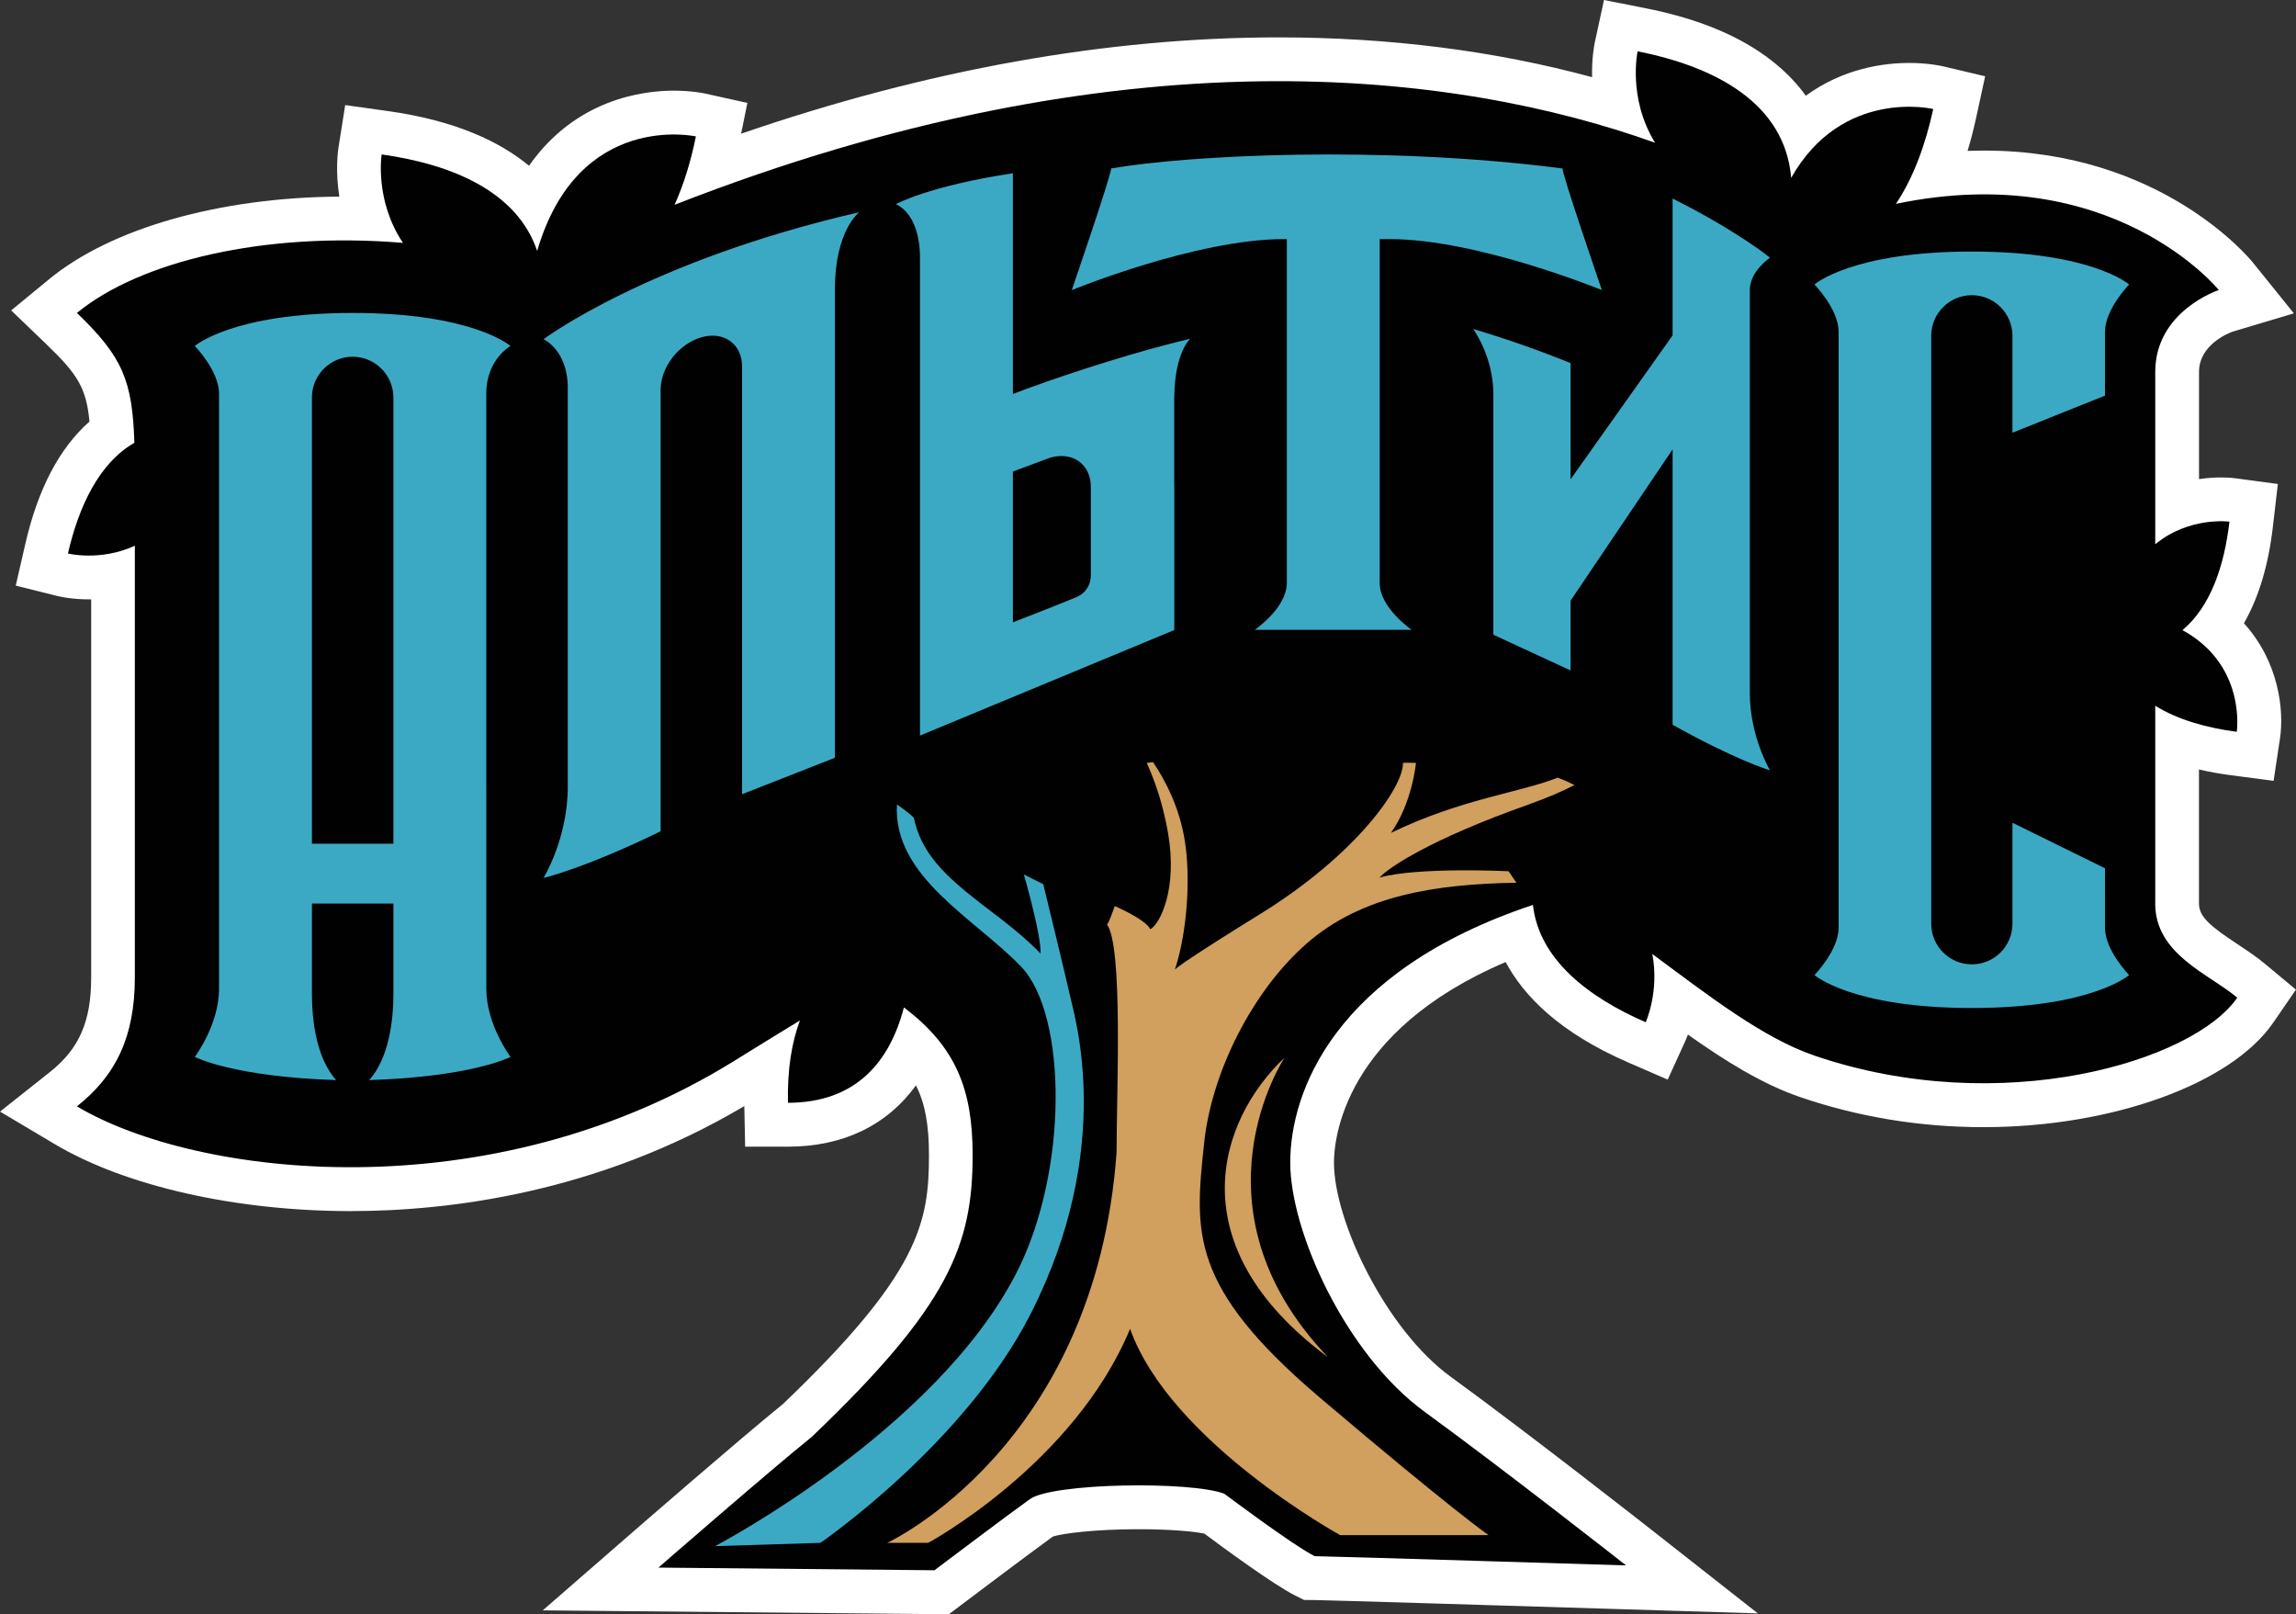 <?xml version="1.0" encoding="UTF-8"?> <svg xmlns="http://www.w3.org/2000/svg" width="515" height="362" viewBox="0 0 515 362" fill="none"><rect x="0" y="0" width="515" height="362" fill="#333333" stroke="none"/><g clip-path="url(#clip0_165_6794)"><path d="M121.74 361.125L141.263 344.143C142.271 343.259 165.872 322.741 175.615 314.857C206.158 285.661 208.371 274.277 208.371 259.027C208.371 252.42 207.541 247.518 205.453 243.402C198.948 252.357 189.142 257.134 176.757 257.143H167.139L166.951 248.045C134.152 267.455 100.95 271.589 78.617 271.589C52.875 271.589 28.07 265.973 12.259 256.562L0.008 249.277L11.179 240.42C17.764 235.205 20.45 229.062 20.45 219.223V134.411C20.28 134.411 20.12 134.411 19.95 134.411C16.104 134.411 13.392 133.786 12.883 133.661L3.532 131.33L5.692 121.929C8.502 109.67 13.329 100.491 20.066 94.536C19.37 86.982 17.336 83.857 10.474 77.268L2.506 69.607L11.045 62.589C24.956 51.161 49.217 44.277 76.109 44.089C75.199 38.25 75.797 33.893 75.922 33.089L77.43 23.562L86.977 24.902C102.003 27 112.014 31.67 118.662 37.17C129.092 22.277 144.065 20.33 151.158 20.33C155.04 20.33 157.725 20.884 158.225 20.991L167.638 23.08L166.238 29.982C207.915 15.643 248.38 8.384 286.783 8.384C311.624 8.384 335.198 11.375 357.112 17.304C357.014 13.062 357.594 10.08 357.736 9.429L359.78 0L369.238 1.875C388.627 5.714 399.272 13.464 405.053 21.464C413.476 15.321 422.497 14.116 428.244 14.116C432.446 14.116 435.364 14.759 435.899 14.884L445.277 17.107L443.225 26.536C442.672 29.071 442.038 31.509 441.333 33.839C442.591 33.795 443.84 33.768 445.09 33.768C484.608 33.768 504.497 57.848 505.327 58.875L514.517 70.268L500.767 74.375C499.741 74.75 493.245 77.357 493.245 83.42V107.438C495.173 107.152 496.868 107.071 498.197 107.071C499.848 107.071 500.972 107.196 501.383 107.25L510.93 108.536L509.815 118.116C508.815 126.75 506.638 133.991 503.319 139.768C511.225 148.482 512.34 159.375 511.412 165.571L509.975 175.107L500.419 173.848C497.912 173.518 495.512 173.089 493.236 172.554V202.625C493.236 205.679 496.011 207.848 501.891 211.741C503.979 213.125 506.139 214.554 508.111 216.196L514.981 221.929L509.913 229.304C500.428 243.116 473.678 252.768 444.867 252.768C430.706 252.768 416.885 250.5 403.813 246.036C395.337 243.143 387.056 237.991 378.607 232.009C378.348 232.696 378.152 233.152 378.071 233.33L374.074 242.107L365.231 238.268C349.858 231.598 341.8 223.393 337.723 215.741C301.193 231.312 299.212 255.661 299.212 260.705C299.212 273.848 310.883 298.196 325.383 308.732C343.023 321.554 370.505 343.116 370.781 343.339L394.293 361.804L364.42 360.884C337.714 360.062 297.142 358.83 294.84 358.812L292.494 358.795L290.361 357.723C285.445 355.196 274.55 347.196 270.133 343.911C267.894 343.455 262.844 342.929 255.393 342.929C245.516 342.929 238.333 343.875 236.165 344.571C231.123 348.205 215.66 359.866 215.5 359.991L212.832 362L121.713 361.125H121.74Z" fill="white"></path><path d="M483.43 202.625V158.268C488.498 161.419 494.967 163.223 501.712 164.107C501.712 164.107 503.952 149.196 489.533 141.303C495.886 136.018 498.937 126.768 500.071 116.982C500.071 116.982 491.05 115.768 483.43 122.053V83.411C483.43 69.687 497.688 65.044 497.688 65.044C497.688 65.044 473.9 35.562 425.263 45.714C429.242 39.777 431.919 32.294 433.632 24.446C433.632 24.446 413.235 19.607 401.769 39.884C400.351 23.107 384.691 14.946 367.319 11.509C367.319 11.509 365.052 21.982 371.236 32.009C326.828 16.125 252.091 6.527 151.309 45.928C153.433 41.232 154.994 36 156.092 30.589C156.092 30.589 129.69 24.732 120.49 56.277C115.993 42.937 101.378 36.839 85.603 34.634C85.603 34.634 83.979 44.919 90.385 54.464C59.254 51.875 31.353 58.598 17.255 70.178C27.516 80.027 29.702 85.348 30.139 99.303C22.234 103.83 17.665 113.553 15.238 124.125C15.238 124.125 22.537 125.946 30.246 122.375V219.214C30.246 232.58 25.919 241.25 17.255 248.107C43.969 264 109.658 271.946 164.524 238.009C169.628 234.848 174.58 231.786 179.425 228.839C177.64 233.625 176.578 239.669 176.739 247.303C192.006 247.294 199.59 238.089 202.749 225.919C214.339 234.678 218.167 244.205 218.167 259.009C218.167 279.152 212.885 292.839 182.075 322.223C172.581 329.875 147.687 351.536 147.687 351.536L209.601 352.134C209.601 352.134 226.447 339.428 230.998 336.187C236.137 332.527 267.001 332.116 274.585 334.955C274.585 334.955 289.709 346.321 294.867 348.973C297.49 348.973 364.731 351.044 364.731 351.044C364.731 351.044 337.321 329.527 319.627 316.661C301.924 303.803 289.406 276.268 289.406 260.687C289.406 245.107 299.033 217.848 343.843 202.928C345.173 215.098 356.237 223.643 369.139 229.241C369.139 229.241 372.235 222.428 370.62 213.937C383.398 223.402 395.479 232.795 406.989 236.723C448.899 251.027 492.022 238 501.828 223.723C495.333 218.303 483.421 214 483.421 202.607L483.43 202.625Z" fill="#010101"></path><path d="M201.19 180.393C200.235 196.634 218.732 205.991 229.065 216.803C239.397 227.616 239.656 262.625 228.039 285.357C209.89 320.893 160.387 346.723 160.387 346.723L184.014 345.991C184.014 345.991 216.403 323.803 231.269 294.464C249.997 257.5 241.164 228.491 240.022 223.366C238.88 218.241 234.008 198.285 234.008 198.285L229.654 196.098C229.654 196.098 233.624 209.794 233.392 213.839C223.211 203.125 207.722 197.044 205.036 183.571C204.964 183.009 201.172 180.393 201.172 180.393H201.19Z" fill="#3CA9C4"></path><path d="M342.908 180.392C347.066 178.919 350.439 177.455 353.16 176.053C352.518 175.75 351.884 175.428 351.242 175.125C350.617 174.884 350.002 174.634 349.377 174.392C340.945 177.759 327.784 179.125 311.991 186.776C316.809 179.991 317.603 171.08 317.603 171.08C317.603 171.08 315.016 170.991 314.694 171.08C314.819 176.5 304.166 191.669 282.733 204.928C267.324 214.455 264.121 216.839 263.532 217.419C266.235 209.267 267.119 197.232 265.771 188.634C264.585 181.107 261.408 175.017 258.624 170.901C258.16 170.973 257.687 171.035 257.214 171.089C258.901 174.767 260.81 180.017 261.979 186.705C264.201 199.455 260.15 207.223 258.035 208.384C256.786 206.035 250.041 203.196 250.041 203.196C250.041 203.196 248.551 207.526 248.283 207.259C251.941 212.276 250.451 244.767 250.451 258.437C245.677 324.5 199.012 345.982 199.012 345.982H208.211C208.211 345.982 240.868 328.357 253.485 298C262.488 323.312 300.614 344.259 300.614 344.259H333.887C333.887 344.259 325.759 338.634 296.153 313.509C266.548 288.384 267.975 276.303 270.108 256.169C271.758 240.625 280.815 222.294 293.146 211.535C305.486 200.776 322.029 198.25 340.133 197.955L338.375 195.375C338.375 195.375 317.817 194.375 309.421 196.812C311.313 194.642 320.798 188.214 342.908 180.401V180.392Z" fill="#D19F5E"></path><path d="M192.711 47.589C192.711 47.589 187.277 51.723 187.277 64.767V169.928L166.451 178.107V82.178C166.451 77.116 162.356 74.205 157.314 75.642C152.255 77.089 148.177 82.348 148.177 87.41V186.419C130.698 194.928 121.918 196.866 121.918 196.866C121.918 196.866 127.352 188.089 127.352 176.419V86.964C127.352 78.482 121.918 76.071 121.918 76.071C121.918 76.071 145.287 58.517 192.72 47.589H192.711Z" fill="#3CA9C4"></path><path d="M263.407 76.858L262.372 77.108C250.818 80.072 235.613 85.099 227.19 88.349V38.849C208.319 41.697 200.922 45.795 200.922 45.795C200.922 45.795 206.356 47.59 206.356 57.849V164.956L263.399 141.286V108.5H263.381V89.295C263.381 89.081 263.381 88.875 263.399 88.679C263.595 78.867 266.968 75.965 266.968 75.965C265.121 76.402 265.174 76.402 263.399 76.84L263.407 76.858ZM244.679 129.045C244.679 131.179 243.465 133.045 241.547 133.858C237.46 135.599 227.19 139.554 227.19 139.554V105.75C227.556 105.616 235.176 102.75 235.542 102.634C240.583 101.188 244.679 104.108 244.679 109.17V129.045Z" fill="#3CA9C4"></path><path d="M109.072 176.286V88.241C109.072 80.598 114.506 77.589 114.506 77.589C114.506 77.589 106.118 70.179 79.101 70.179C52.083 70.179 43.695 77.589 43.695 77.589C43.695 77.589 49.129 83.143 49.129 88.241V221.723C49.129 229.831 43.695 237.009 43.695 237.009C43.695 237.009 52.145 241.464 75.398 242.214C70.999 237.295 69.964 229.018 69.964 222.768V202.625H88.246V222.768C88.246 229.018 87.202 237.295 82.812 242.214C106.065 241.464 114.515 237.009 114.515 237.009C114.515 237.009 109.081 229.831 109.081 221.723V176.286H109.072ZM69.964 189.197V89.143C69.964 84.089 74.059 80 79.101 80C84.142 80 88.237 84.098 88.237 89.143V189.197H69.955H69.964Z" fill="#3CA9C4"></path><path d="M472.155 194.715L451.4 184.5V207.143C451.4 212.179 447.323 216.259 442.29 216.259C437.258 216.259 433.18 212.179 433.18 207.143V75.313C433.18 70.277 437.258 66.197 442.29 66.197C447.323 66.197 451.4 70.277 451.4 75.313V97.036L472.155 88.724V74.411C472.155 69.331 477.571 63.795 477.571 63.795C477.571 63.795 469.21 56.411 442.281 56.411C415.353 56.411 406.992 63.795 406.992 63.795C406.992 63.795 412.408 69.331 412.408 74.411V208.045C412.408 213.125 406.992 218.661 406.992 218.661C406.992 218.661 415.353 226.045 442.281 226.045C469.21 226.045 477.571 218.661 477.571 218.661C477.571 218.661 472.155 213.125 472.155 208.045V194.715Z" fill="#3CA9C4"></path><path d="M392.49 65.044C392.49 60.803 397.014 57.785 397.014 57.785C397.014 57.785 389.777 51.839 375.171 44.526V75.205L352.284 107.482V81.428C345.851 78.821 338.57 76.205 330.441 73.767C330.441 73.767 334.965 79.919 334.965 88.366V142.339L352.284 150.348V134.705L375.171 100.767V162.535C389.251 170.384 396.55 172.616 396.996 172.732C396.737 172.267 392.49 164.839 392.49 155.428V65.044Z" fill="#3CA9C4"></path><path d="M350.517 37.786C309.785 32.509 266.019 34.831 249.2 37.786C249.673 38.098 240.402 65.054 240.402 65.054C240.402 65.054 268.277 53.616 287.978 53.616H311.73C331.441 53.616 359.306 65.054 359.306 65.054C359.306 65.054 350.044 38.098 350.508 37.786H350.517Z" fill="#3CA9C4"></path><path d="M288.132 237.179C273.24 251.268 264.041 279.304 297.875 304.357C265.798 270.768 288.132 237.179 288.132 237.179Z" fill="#D19F5E"></path><path d="M316.638 141.232C316.638 141.232 309.464 136.33 309.464 130.732V53.446H288.639V130.732C288.639 136.33 281.465 141.232 281.465 141.232H309.464H316.638Z" fill="#3CA9C4"></path></g><defs><clipPath id="clip0_165_6794"><rect width="515" height="362" fill="white"></rect></clipPath></defs></svg> 